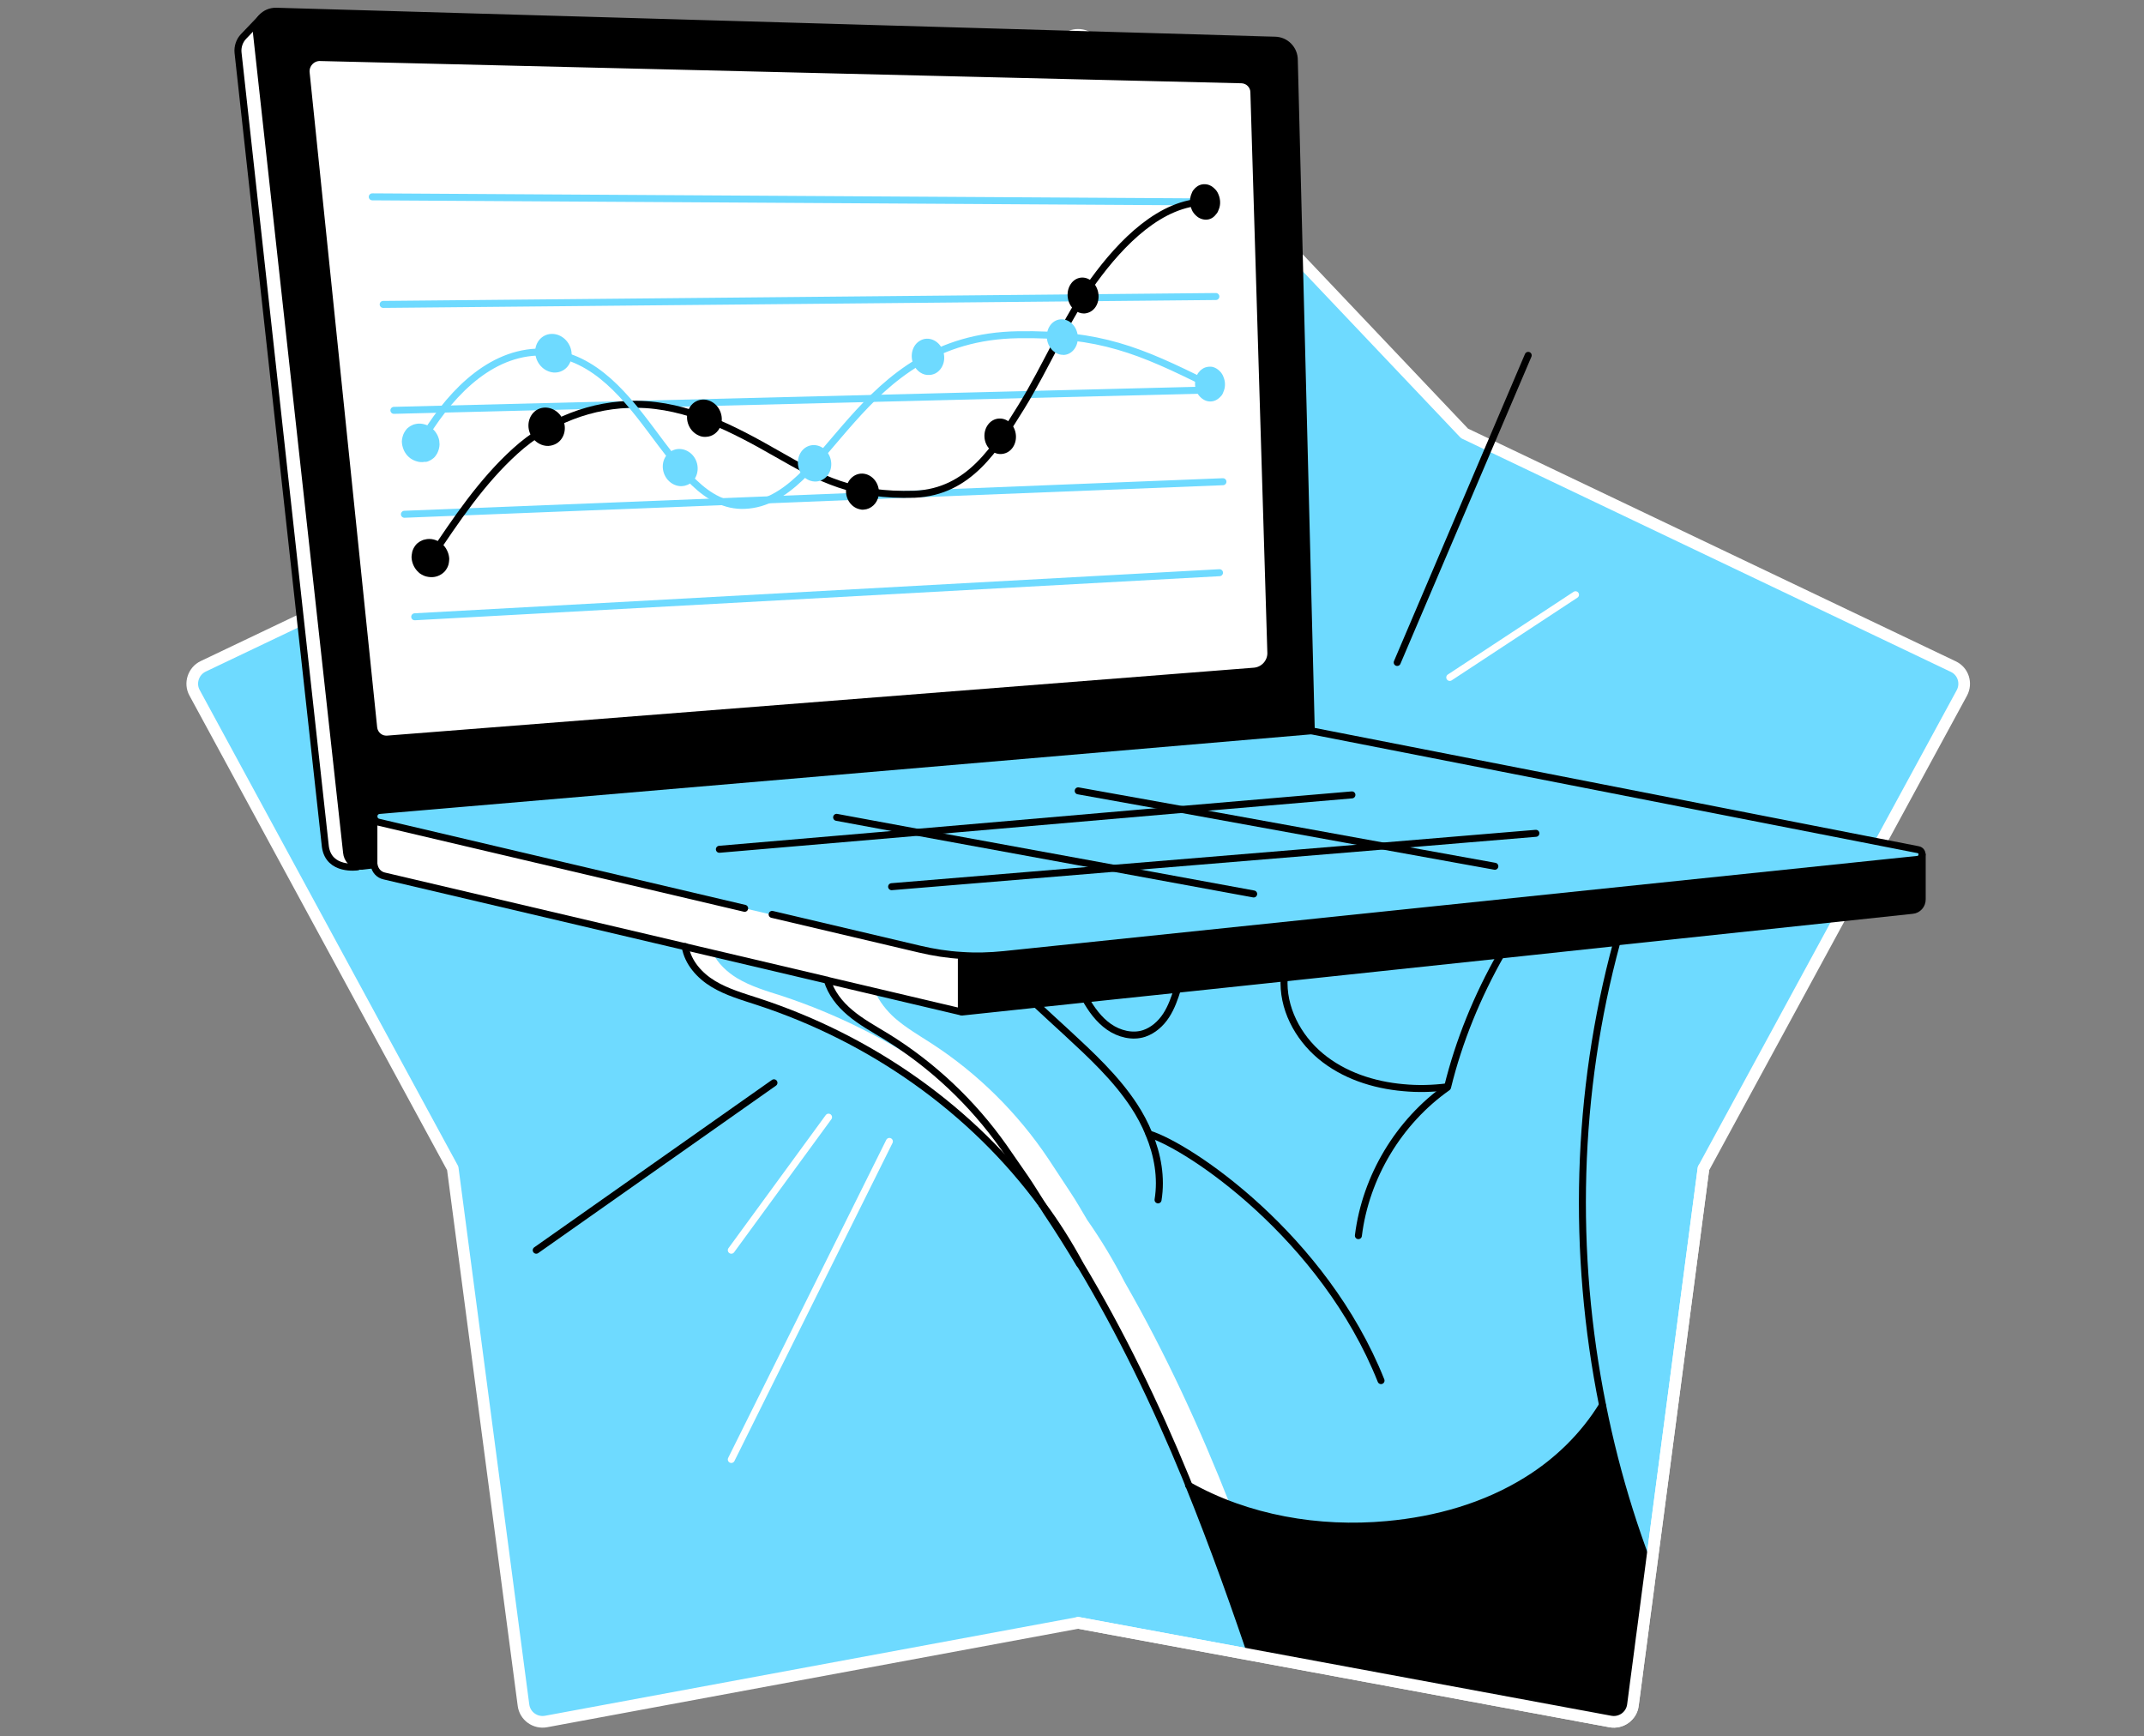 <svg width="368" height="298" viewBox="0 0 368 298" fill="none" xmlns="http://www.w3.org/2000/svg">
<rect x="0" y="0" width="368" height="298" fill="#808080" stroke="none"/>
<g clip-path="url(#clip0)">
<path d="M182.67 6.995L118.72 74.379L34.889 114.352C33.189 115.15 32.495 117.267 33.397 118.898L77.707 200.508L89.851 292.633C90.094 294.507 91.864 295.79 93.738 295.443L185.064 278.511L276.39 295.443C278.264 295.79 280.034 294.507 280.277 292.633L292.386 200.543L336.731 118.932C337.633 117.267 336.974 115.185 335.239 114.387L251.373 74.379L187.458 6.995C186.14 5.642 183.954 5.642 182.67 6.995Z" fill="#6EDAFF" stroke="white" stroke-width="2" stroke-miterlimit="10" stroke-linecap="round" stroke-linejoin="round"/>
<mask id="mask0" mask-type="alpha" maskUnits="userSpaceOnUse" x="33" y="-1" width="305" height="297">
<path d="M38.845 -0.5C38.845 -0.5 32.495 117.267 33.397 118.897L77.707 200.508L89.852 292.633C90.094 294.506 91.864 295.79 93.738 295.443L185.064 278.51L276.39 295.443C278.264 295.79 280.034 294.506 280.277 292.633L292.386 200.543L336.731 169.725V118.932C337.633 117.267 336.974 115.185 335.239 114.387L271.416 54.053L225.627 5.607L38.845 -0.5Z" fill="#6ED3FF"/>
</mask>
<g mask="url(#mask0)">
<path d="M257.654 163.763L220.422 167.718L202.067 169.661L186.244 171.327L177.743 172.229L165.009 173.582V164.561L165.043 163.936C167.438 164.11 169.867 164.04 172.261 163.797L329.133 147.454C329.618 147.385 329.861 147.038 329.896 146.656V154.325C329.896 155.296 329.167 156.129 328.196 156.198L277.397 161.611L257.654 163.763Z" fill="black"/>
<path d="M237.389 145.199L202.83 138.953L157.514 142.874L191.241 149.05L237.389 145.199ZM329.236 145.824C329.722 145.928 329.93 146.309 329.896 146.691C329.861 147.073 329.618 147.454 329.132 147.489L172.26 163.832C169.866 164.075 167.437 164.144 165.043 163.971C162.614 163.832 160.22 163.45 157.861 162.895L64.938 141.035C64.487 140.931 64.244 140.619 64.175 140.272C64.036 139.717 64.383 139.092 65.077 139.023L225.037 125.351L329.236 145.824Z" fill="#6EDAFF"/>
<path d="M286.28 276.706V305.61L235.828 299.85L215.773 287.012C212.129 276.116 208.312 265.395 204.044 254.881C214.176 260.606 226.39 262.688 238.084 261.612C246.55 260.849 254.947 258.49 262.164 253.979C267.369 250.752 271.88 246.345 275.072 241.14C277.501 253.389 281.249 265.325 286.28 276.706Z" fill="black"/>
<path d="M177.743 172.264L186.244 171.362C187.285 173.236 188.569 175.005 190.304 176.22C192.039 177.434 194.329 178.024 196.342 177.365C197.903 176.844 199.222 175.664 200.124 174.276C201.026 172.889 201.581 171.292 202.067 169.731V169.696L220.422 167.753V167.823C220.075 172.958 222.713 177.989 226.668 181.286C230.624 184.582 235.725 186.247 240.86 186.699C243.358 186.941 245.891 186.872 248.389 186.56L248.459 186.629C248.494 186.629 248.494 186.594 248.494 186.594C250.437 178.648 253.629 170.876 257.689 163.763L277.432 161.646C270.527 187.497 269.798 214.943 275.073 241.175C271.88 246.38 267.37 250.752 262.165 254.014C254.947 258.49 246.55 260.849 238.084 261.647C226.391 262.723 214.177 260.641 204.045 254.916C203.871 254.499 203.698 254.083 203.559 253.701C198.354 241.036 192.421 228.753 185.342 216.956C183.434 213.416 181.283 210.016 178.923 206.824C177.917 205.262 177.049 203.805 175.939 202.174C174.62 200.3 173.58 198.739 172.261 196.865C166.917 189.301 160.047 182.812 152.171 177.955C150.019 176.636 147.764 175.422 145.855 173.791C144.121 172.333 142.628 170.425 142.004 168.274L165.113 173.721L177.743 172.264Z" fill="#6EDAFF"/>
<path d="M211.123 258.212C208.659 257.31 206.3 256.199 204.01 254.916C203.836 254.499 203.663 254.083 203.524 253.701C198.319 241.036 192.386 228.753 185.307 216.955C183.399 213.416 181.247 210.016 178.888 206.823C177.882 205.262 177.014 203.805 175.904 202.174C174.585 200.3 173.544 198.739 172.226 196.865C166.882 189.301 160.012 182.812 152.135 177.954C149.984 176.636 147.729 175.421 145.82 173.79C144.085 172.333 142.593 170.425 141.969 168.273L150.192 170.217C150.956 171.917 152.17 173.444 153.558 174.693C155.501 176.393 157.722 177.677 159.873 179.065C167.75 184.165 174.655 190.966 179.964 198.912C181.282 200.89 182.323 202.521 183.642 204.499C184.787 206.199 185.619 207.726 186.626 209.391C188.985 212.757 191.136 216.331 193.045 220.044C200.054 232.257 205.953 245.061 211.123 258.212Z" fill="white"/>
<path d="M237.39 145.199L191.206 149.016L157.479 142.84L202.83 138.919L237.39 145.199Z" fill="#6EDAFF"/>
<path d="M222.192 10.291L225.106 125.421L65.147 139.092C64.453 139.162 64.14 139.786 64.244 140.341H64.21V148.114C64.21 148.218 64.21 148.322 64.244 148.426H64.21L62.44 148.634C62.093 148.669 61.746 148.634 61.434 148.565C60.462 148.287 59.664 147.42 59.56 146.344L44.05 5.642C43.946 4.636 44.293 3.699 44.917 3.005C45.542 2.311 46.444 1.894 47.485 1.929L218.895 6.891C220.7 6.96 222.192 8.452 222.192 10.291ZM218.132 112.097L215.217 15.843C215.217 14.663 214.28 13.727 213.101 13.692L54.98 9.875C53.523 9.84 52.377 11.089 52.551 12.512L64.175 124.935C64.314 126.115 65.355 126.982 66.534 126.878L215.287 115.22C216.883 115.046 218.132 113.728 218.132 112.097Z" fill="black"/>
<path d="M215.218 15.843L218.132 112.097C218.132 113.693 216.883 115.046 215.287 115.185L66.5 126.844C65.32 126.948 64.279 126.08 64.141 124.901L52.551 12.512C52.378 11.089 53.557 9.806 54.98 9.875L213.101 13.692C214.281 13.727 215.218 14.698 215.218 15.843Z" fill="white"/>
<path d="M65.77 52.242L208.694 50.889" stroke="#6EDAFF" stroke-width="1.2" stroke-miterlimit="10" stroke-linecap="round" stroke-linejoin="round"/>
<path d="M63.898 33.782L206.612 34.65" stroke="#6EDAFF" stroke-width="1.2" stroke-miterlimit="10" stroke-linecap="round" stroke-linejoin="round"/>
<path d="M67.61 70.424L209.318 66.885" stroke="#6EDAFF" stroke-width="1.2" stroke-miterlimit="10" stroke-linecap="round" stroke-linejoin="round"/>
<path d="M69.414 88.259L209.908 82.672" stroke="#6EDAFF" stroke-width="1.2" stroke-miterlimit="10" stroke-linecap="round" stroke-linejoin="round"/>
<path d="M71.184 105.851L209.318 98.287" stroke="#6EDAFF" stroke-width="1.2" stroke-miterlimit="10" stroke-linecap="round" stroke-linejoin="round"/>
<path d="M175.869 202.139C177.014 203.77 177.847 205.227 178.853 206.789C166.882 190.411 149.533 178.267 130.137 171.917C127.5 171.049 124.793 170.286 122.434 168.863C120.074 167.441 118.062 165.185 117.611 162.479L141.934 168.204C142.559 170.39 144.051 172.264 145.786 173.721C147.729 175.352 149.95 176.566 152.101 177.885C159.977 182.743 166.882 189.197 172.191 196.796C173.51 198.704 174.551 200.231 175.869 202.139Z" fill="#6EDAFF"/>
<path d="M178.888 206.789C166.882 190.411 149.533 178.267 130.137 171.917C127.5 171.049 124.793 170.286 122.434 168.863C120.074 167.441 118.062 165.185 117.611 162.479L122.364 163.589C123.232 165.359 124.793 166.816 126.493 167.857C128.853 169.28 131.559 170.078 134.196 170.911C143.634 174.033 152.656 178.544 160.741 184.2C165.043 187.913 168.93 192.146 172.191 196.796C173.51 198.704 174.551 200.231 175.869 202.105C177.014 203.735 177.882 205.193 178.888 206.789Z" fill="white"/>
<path d="M117.611 162.479L65.945 150.334C65.008 150.126 64.349 149.363 64.21 148.426C64.175 148.322 64.175 148.218 64.175 148.114V140.341H64.21C64.279 140.688 64.522 141 64.973 141.105L157.896 162.965C160.255 163.52 162.65 163.867 165.078 164.04L165.044 164.665V173.686L141.935 168.239L117.611 162.479Z" fill="white"/>
<path d="M61.399 148.565L61.365 148.773C61.365 148.773 56.437 149.536 55.847 145.303L40.858 9.042C40.754 8.036 41.101 6.995 41.795 6.266L44.917 3.005C44.293 3.699 43.946 4.636 44.05 5.642L59.526 146.344C59.63 147.42 60.428 148.287 61.399 148.565Z" fill="white"/>
<path d="M127.812 155.886L64.973 141.104C64.522 141 64.279 140.688 64.21 140.341C64.071 139.786 64.418 139.161 65.112 139.092L225.072 125.421L329.237 145.823C329.723 145.928 329.931 146.309 329.896 146.691C329.861 147.073 329.618 147.454 329.133 147.489L172.261 163.832C169.867 164.075 167.438 164.144 165.044 163.971C162.615 163.832 160.221 163.45 157.861 162.895L132.531 156.927" stroke="black" stroke-width="1.2" stroke-miterlimit="10" stroke-linecap="round" stroke-linejoin="round"/>
<path d="M165.009 164.63V173.617" stroke="black" stroke-width="1.2" stroke-miterlimit="10" stroke-linecap="round" stroke-linejoin="round"/>
<path d="M61.365 148.773C61.365 148.773 56.437 149.536 55.847 145.303L40.858 9.042C40.754 8.036 41.101 6.995 41.795 6.266L44.917 3.005" stroke="black" stroke-width="1.2" stroke-miterlimit="10" stroke-linecap="round" stroke-linejoin="round"/>
<path d="M225.072 125.421L222.158 10.291C222.158 8.452 220.7 6.926 218.827 6.891L47.451 1.929C46.444 1.894 45.508 2.311 44.883 3.005C44.258 3.699 43.911 4.636 44.016 5.642L59.491 146.344C59.595 147.42 60.393 148.287 61.365 148.565C61.677 148.669 62.024 148.704 62.371 148.634L64.141 148.426" stroke="black" stroke-width="1.2" stroke-miterlimit="10" stroke-linecap="round" stroke-linejoin="round"/>
<path d="M329.931 146.691V154.36C329.931 155.331 329.202 156.164 328.23 156.233L277.432 161.646" stroke="black" stroke-width="1.2" stroke-miterlimit="10" stroke-linecap="round" stroke-linejoin="round"/>
<path d="M141.935 168.204L117.611 162.479L65.945 150.334C65.008 150.126 64.349 149.363 64.21 148.426C64.175 148.322 64.175 148.218 64.175 148.114V140.341" stroke="black" stroke-width="1.2" stroke-miterlimit="10" stroke-linecap="round" stroke-linejoin="round"/>
<path d="M218.132 112.097C218.132 113.693 216.883 115.046 215.287 115.185L66.5 126.844C65.32 126.948 64.279 126.08 64.141 124.901L52.551 12.512C52.378 11.089 53.557 9.806 54.98 9.875L213.101 13.692C214.281 13.727 215.218 14.698 215.218 15.843L218.132 112.097Z" stroke="black" stroke-width="1.2" stroke-miterlimit="10" stroke-linecap="round" stroke-linejoin="round"/>
<path d="M123.475 145.754L157.479 142.84L202.83 138.919L232.046 136.42" stroke="black" stroke-width="1.2" stroke-miterlimit="10" stroke-linecap="round" stroke-linejoin="round"/>
<path d="M153.038 152.173L191.206 149.016L237.39 145.199L263.622 143.013" stroke="black" stroke-width="1.2" stroke-miterlimit="10" stroke-linecap="round" stroke-linejoin="round"/>
<path d="M275.073 241.21C277.501 253.389 281.249 265.325 286.28 276.706V305.61L235.829 299.85L215.773 287.012C212.13 276.117 208.313 265.395 204.045 254.881C203.871 254.465 203.698 254.048 203.559 253.667C198.354 241.002 192.421 228.718 185.342 216.921C183.434 213.382 181.283 209.981 178.923 206.789C177.917 205.228 177.049 203.77 175.939 202.139C174.62 200.266 173.58 198.704 172.261 196.831C166.917 189.266 160.047 182.778 152.171 177.92C150.019 176.601 147.764 175.387 145.855 173.756C144.121 172.299 142.628 170.39 142.004 168.239L165.113 173.687L177.847 172.333L186.349 171.431L202.171 169.766L220.527 167.823L257.758 163.867L277.501 161.75C270.492 187.531 269.798 214.978 275.073 241.21Z" stroke="black" stroke-width="1.2" stroke-miterlimit="10" stroke-linecap="round" stroke-linejoin="round"/>
<path d="M277.466 161.507C277.466 161.576 277.432 161.61 277.432 161.679" stroke="black" stroke-width="1.2" stroke-miterlimit="10" stroke-linecap="round" stroke-linejoin="round"/>
<path d="M178.888 206.789C179.131 207.17 179.374 207.587 179.651 208.003C181.629 210.953 183.503 213.937 185.307 216.955" stroke="black" stroke-width="1.2" stroke-miterlimit="10" stroke-linecap="round" stroke-linejoin="round"/>
<path d="M233.156 212.063C234.406 201.966 240.096 192.493 248.424 186.629C248.459 186.629 248.459 186.594 248.459 186.594C250.402 178.648 253.594 170.876 257.654 163.763C257.723 163.624 257.792 163.52 257.862 163.381" stroke="black" stroke-width="1.2" stroke-miterlimit="10" stroke-linecap="round" stroke-linejoin="round"/>
<path d="M220.423 167.788C220.076 172.923 222.713 177.954 226.668 181.251C230.624 184.547 235.725 186.213 240.86 186.664C243.358 186.907 245.891 186.837 248.39 186.525" stroke="black" stroke-width="1.2" stroke-miterlimit="10" stroke-linecap="round" stroke-linejoin="round"/>
<path d="M186.279 171.362C187.32 173.236 188.604 175.005 190.339 176.22C192.074 177.434 194.364 178.024 196.377 177.365C197.938 176.844 199.257 175.664 200.159 174.276C201.061 172.889 201.616 171.292 202.102 169.731" stroke="black" stroke-width="1.2" stroke-miterlimit="10" stroke-linecap="round" stroke-linejoin="round"/>
<path d="M198.77 205.922C199.395 202.105 198.701 198.218 197.209 194.61C196.515 192.91 195.648 191.279 194.641 189.752C191.518 184.998 187.285 181.077 183.121 177.226C181.317 175.595 179.547 173.93 177.778 172.299" stroke="black" stroke-width="1.2" stroke-miterlimit="10" stroke-linecap="round" stroke-linejoin="round"/>
<path d="M197.209 194.61C204.149 196.726 227.189 212.236 237.043 236.942" stroke="black" stroke-width="1.2" stroke-miterlimit="10" stroke-linecap="round" stroke-linejoin="round"/>
<path d="M204.01 254.916C214.142 260.641 226.356 262.723 238.049 261.647C246.516 260.884 254.913 258.524 262.13 254.014C267.335 250.787 271.846 246.38 275.038 241.175" stroke="black" stroke-width="1.2" stroke-miterlimit="10" stroke-linecap="round" stroke-linejoin="round"/>
<path d="M178.888 206.789C166.882 190.411 149.533 178.267 130.137 171.917C127.5 171.049 124.793 170.286 122.434 168.863C120.074 167.441 118.062 165.185 117.611 162.479C117.611 162.444 117.611 162.444 117.611 162.444" stroke="black" stroke-width="1.2" stroke-miterlimit="10" stroke-linecap="round" stroke-linejoin="round"/>
<path d="M185.065 135.726L202.83 138.919L237.39 145.199L256.578 148.669" stroke="black" stroke-width="1.2" stroke-miterlimit="10" stroke-linecap="round" stroke-linejoin="round"/>
<path d="M143.6 140.272L157.479 142.839L191.206 149.016L215.183 153.422" stroke="black" stroke-width="1.2" stroke-miterlimit="10" stroke-linecap="round" stroke-linejoin="round"/>
<path d="M73.89 95.788C78.262 89.23 82.704 82.603 88.464 77.398C94.189 72.194 101.649 69.314 109.318 69.383C118.027 69.487 125.799 73.547 133.433 77.919C140.928 82.221 146.445 85.136 156.993 84.824C166.362 84.407 170.873 76.947 175.279 69.869C179.651 62.79 182.913 54.809 187.701 48.182C192.49 41.589 199.291 34.65 207.028 34.65" stroke="black" stroke-width="1.2" stroke-miterlimit="10" stroke-linecap="round" stroke-linejoin="round"/>
<path d="M72.19 75.975C76.666 68.342 83.363 60.847 92.072 60.431C109.977 60.118 114.453 87.287 127.812 86.732C142.42 86.142 146.757 57.863 174.759 57.447C188.812 57.238 195.578 60.084 207.341 65.948" stroke="#6EDAFF" stroke-width="1.2" stroke-miterlimit="10" stroke-linecap="round" stroke-linejoin="round"/>
<path d="M72.537 79.307C72.329 79.307 72.121 79.307 71.913 79.272C71.704 79.237 71.496 79.168 71.288 79.098C71.08 79.029 70.872 78.925 70.698 78.821C70.525 78.717 70.317 78.578 70.178 78.439C70.004 78.3 69.865 78.127 69.727 77.953C69.588 77.78 69.484 77.572 69.38 77.398C69.275 77.19 69.206 76.982 69.137 76.774C69.067 76.565 69.033 76.357 68.998 76.114C68.963 75.906 68.963 75.663 68.998 75.455C69.033 75.247 69.067 75.039 69.137 74.831C69.206 74.622 69.275 74.414 69.38 74.241C69.484 74.067 69.588 73.894 69.727 73.72C69.865 73.547 70.004 73.408 70.178 73.304C70.351 73.165 70.525 73.061 70.698 72.992C70.872 72.887 71.08 72.818 71.288 72.783C71.704 72.679 72.121 72.679 72.537 72.749C72.745 72.783 72.954 72.853 73.162 72.922C73.37 72.992 73.578 73.096 73.752 73.2C73.925 73.304 74.133 73.442 74.272 73.616C74.446 73.755 74.584 73.928 74.723 74.102C74.862 74.275 74.966 74.484 75.07 74.657C75.174 74.865 75.244 75.073 75.313 75.281C75.382 75.49 75.417 75.698 75.417 75.941C75.452 76.149 75.452 76.357 75.417 76.6C75.382 76.808 75.348 77.016 75.278 77.225C75.209 77.433 75.14 77.606 75.035 77.814C74.931 77.988 74.827 78.162 74.689 78.335C74.55 78.508 74.411 78.647 74.237 78.751C74.064 78.89 73.89 78.994 73.717 79.064C73.543 79.168 73.335 79.237 73.127 79.272C72.954 79.237 72.745 79.272 72.537 79.307Z" fill="#6EDAFF"/>
<path d="M137.84 81.701C136.695 80.451 136.66 78.474 137.736 77.259C138.846 76.045 140.651 76.114 141.796 77.363C142.941 78.612 142.975 80.59 141.9 81.77C141.379 82.325 140.72 82.603 140.061 82.637C139.263 82.672 138.465 82.36 137.84 81.701ZM114.592 82.325C113.447 80.972 113.482 78.959 114.696 77.814C115.911 76.669 117.784 76.843 118.929 78.161C120.074 79.514 120.005 81.527 118.825 82.672C118.305 83.158 117.68 83.401 117.021 83.436C116.153 83.47 115.251 83.088 114.592 82.325ZM156.82 62.582C156.091 61.02 156.612 59.147 158 58.418C159.353 57.689 161.053 58.383 161.747 59.945C162.476 61.506 161.921 63.345 160.568 64.074C160.221 64.247 159.839 64.351 159.457 64.351C158.416 64.421 157.341 63.727 156.82 62.582ZM94.779 63.9C93.044 63.623 91.76 61.957 91.865 60.118C92.003 58.314 93.495 57.065 95.23 57.342C96.965 57.62 98.249 59.32 98.11 61.124C98.006 62.721 96.792 63.9 95.3 63.935C95.126 63.935 94.953 63.935 94.779 63.9Z" fill="#6EDAFF"/>
<path d="M182.185 60.881C180.727 60.708 179.582 59.216 179.686 57.55C179.756 55.85 181.04 54.636 182.497 54.809C183.954 54.983 185.099 56.475 184.995 58.175C184.926 59.736 183.815 60.916 182.497 60.916C182.393 60.882 182.289 60.881 182.185 60.881Z" fill="#6EDAFF"/>
<path d="M207.792 68.897C207.133 68.932 206.473 68.619 205.953 68.064C205.814 67.925 205.71 67.787 205.606 67.613C205.502 67.44 205.432 67.301 205.363 67.093C205.294 66.919 205.224 66.711 205.19 66.537C205.155 66.364 205.12 66.156 205.12 65.948C205.12 65.739 205.12 65.566 205.155 65.358C205.19 65.15 205.224 64.976 205.294 64.803C205.363 64.629 205.432 64.456 205.502 64.282C205.571 64.109 205.675 63.97 205.814 63.831C205.918 63.692 206.057 63.553 206.196 63.449C206.335 63.345 206.473 63.241 206.612 63.172C206.751 63.102 206.924 63.033 207.098 62.998C207.41 62.929 207.757 62.894 208.104 62.964C208.278 62.998 208.416 63.068 208.59 63.137C208.729 63.206 208.902 63.31 209.041 63.415C209.18 63.519 209.319 63.657 209.423 63.762C209.562 63.9 209.666 64.039 209.77 64.213C209.874 64.386 209.943 64.525 210.013 64.733C210.082 64.907 210.151 65.115 210.186 65.288C210.221 65.462 210.255 65.67 210.255 65.878C210.255 66.052 210.255 66.26 210.221 66.468C210.186 66.642 210.151 66.85 210.082 67.023C210.013 67.197 209.943 67.37 209.874 67.544C209.804 67.717 209.7 67.856 209.562 67.995C209.076 68.55 208.451 68.897 207.792 68.897Z" fill="#6EDAFF"/>
<path d="M74.203 99.05C73.995 99.05 73.786 99.05 73.578 99.015C73.37 98.981 73.162 98.946 72.954 98.876C72.745 98.807 72.572 98.703 72.364 98.599C72.156 98.495 71.982 98.356 71.843 98.217C71.184 97.627 70.768 96.794 70.663 95.927C70.629 95.719 70.629 95.511 70.663 95.268C70.698 95.06 70.733 94.851 70.768 94.643C70.837 94.435 70.906 94.262 71.01 94.053C71.115 93.88 71.219 93.706 71.357 93.533C71.496 93.359 71.635 93.221 71.808 93.117C71.982 92.978 72.156 92.874 72.329 92.804C72.502 92.7 72.711 92.631 72.919 92.596C73.925 92.318 75.07 92.631 75.903 93.359C76.076 93.498 76.215 93.672 76.354 93.845C76.493 94.019 76.597 94.192 76.701 94.4C76.805 94.609 76.874 94.782 76.944 94.99C77.013 95.198 77.048 95.407 77.083 95.615C77.117 95.823 77.117 96.031 77.083 96.274C77.083 96.482 77.013 96.691 76.979 96.899C76.909 97.107 76.84 97.315 76.736 97.489C76.632 97.662 76.528 97.835 76.389 98.009C75.834 98.634 75.035 99.015 74.203 99.05Z" fill="black"/>
<path d="M147.52 87.391C145.993 87.044 144.952 85.379 145.265 83.713C145.542 82.048 147.034 80.972 148.561 81.354C150.088 81.735 151.094 83.366 150.817 85.032C150.574 86.42 149.498 87.391 148.249 87.461C148.006 87.495 147.763 87.461 147.52 87.391ZM169.901 77.121C168.756 75.975 168.652 74.032 169.658 72.783C170.629 71.569 172.364 71.499 173.475 72.644C174.585 73.79 174.689 75.733 173.718 76.947C173.232 77.572 172.538 77.884 171.844 77.919C171.185 77.953 170.491 77.71 169.901 77.121ZM91.239 74.9C90.268 73.338 90.649 71.326 92.072 70.389C93.495 69.487 95.438 70.007 96.409 71.603C97.381 73.165 96.999 75.177 95.577 76.08C95.126 76.357 94.64 76.496 94.119 76.531C93.044 76.565 91.898 75.975 91.239 74.9ZM184.37 53.144C183.156 52.103 182.878 50.16 183.745 48.807C184.613 47.453 186.278 47.245 187.458 48.321C188.638 49.362 188.915 51.305 188.083 52.623C187.597 53.387 186.834 53.769 186.07 53.803C185.48 53.803 184.89 53.595 184.37 53.144Z" fill="black"/>
<path d="M119.9 74.726C118.339 74.032 117.541 72.159 118.096 70.528C118.651 68.897 120.351 68.134 121.913 68.828C123.474 69.522 124.272 71.395 123.717 73.026C123.301 74.206 122.294 74.934 121.184 74.969C120.733 75.004 120.317 74.934 119.9 74.726Z" fill="black"/>
<path d="M206.959 37.703C206.786 37.703 206.612 37.669 206.439 37.634C206.265 37.599 206.126 37.53 205.953 37.46C205.779 37.391 205.641 37.287 205.502 37.183C205.363 37.079 205.224 36.94 205.085 36.801C204.947 36.662 204.843 36.489 204.738 36.35C204.634 36.176 204.565 36.003 204.496 35.83C204.426 35.656 204.357 35.448 204.322 35.24C204.287 35.031 204.253 34.858 204.253 34.65C204.253 34.441 204.253 34.268 204.287 34.06C204.322 33.852 204.357 33.678 204.426 33.47C204.496 33.297 204.565 33.123 204.634 32.95C204.704 32.776 204.808 32.637 204.947 32.498C205.051 32.36 205.19 32.221 205.328 32.117C205.467 32.013 205.606 31.909 205.745 31.839C205.918 31.77 206.057 31.7 206.231 31.666C206.543 31.596 206.89 31.596 207.237 31.666C207.41 31.7 207.584 31.77 207.723 31.839C207.896 31.909 208.035 32.013 208.174 32.117C208.312 32.221 208.451 32.36 208.59 32.498C208.729 32.637 208.833 32.776 208.937 32.95C209.041 33.123 209.11 33.297 209.18 33.47C209.249 33.643 209.319 33.852 209.353 34.06C209.388 34.268 209.423 34.441 209.423 34.65C209.423 34.858 209.423 35.066 209.388 35.24C209.353 35.448 209.319 35.621 209.249 35.795C209.18 35.968 209.11 36.142 209.041 36.315C208.972 36.489 208.868 36.627 208.729 36.766C208.278 37.391 207.653 37.703 206.959 37.703Z" fill="black"/>
<path d="M132.843 185.831L92.038 214.561" stroke="black" stroke-width="1.2" stroke-miterlimit="10" stroke-linecap="round" stroke-linejoin="round"/>
<path d="M152.656 195.894L125.522 250.474" stroke="white" stroke-width="1.2" stroke-miterlimit="10" stroke-linecap="round" stroke-linejoin="round"/>
<path d="M142.212 191.73L125.522 214.561" stroke="white" stroke-width="1.2" stroke-miterlimit="10" stroke-linecap="round" stroke-linejoin="round"/>
<path d="M262.303 60.986L239.818 113.693" stroke="black" stroke-width="1.2" stroke-miterlimit="10" stroke-linecap="round" stroke-linejoin="round"/>
<path d="M270.423 102.069L248.84 116.261" stroke="white" stroke-width="1.2" stroke-miterlimit="10" stroke-linecap="round" stroke-linejoin="round"/>
</g>
<path d="M185.064 278.51L276.39 295.443C278.264 295.79 280.033 294.506 280.276 292.633L292.386 200.543" stroke="white" stroke-width="2" stroke-miterlimit="10" stroke-linecap="round" stroke-linejoin="round"/>
</g>
<defs>
<clipPath id="clip0">
<rect width="368" height="297.99" fill="white"/>
</clipPath>
</defs>
</svg>

